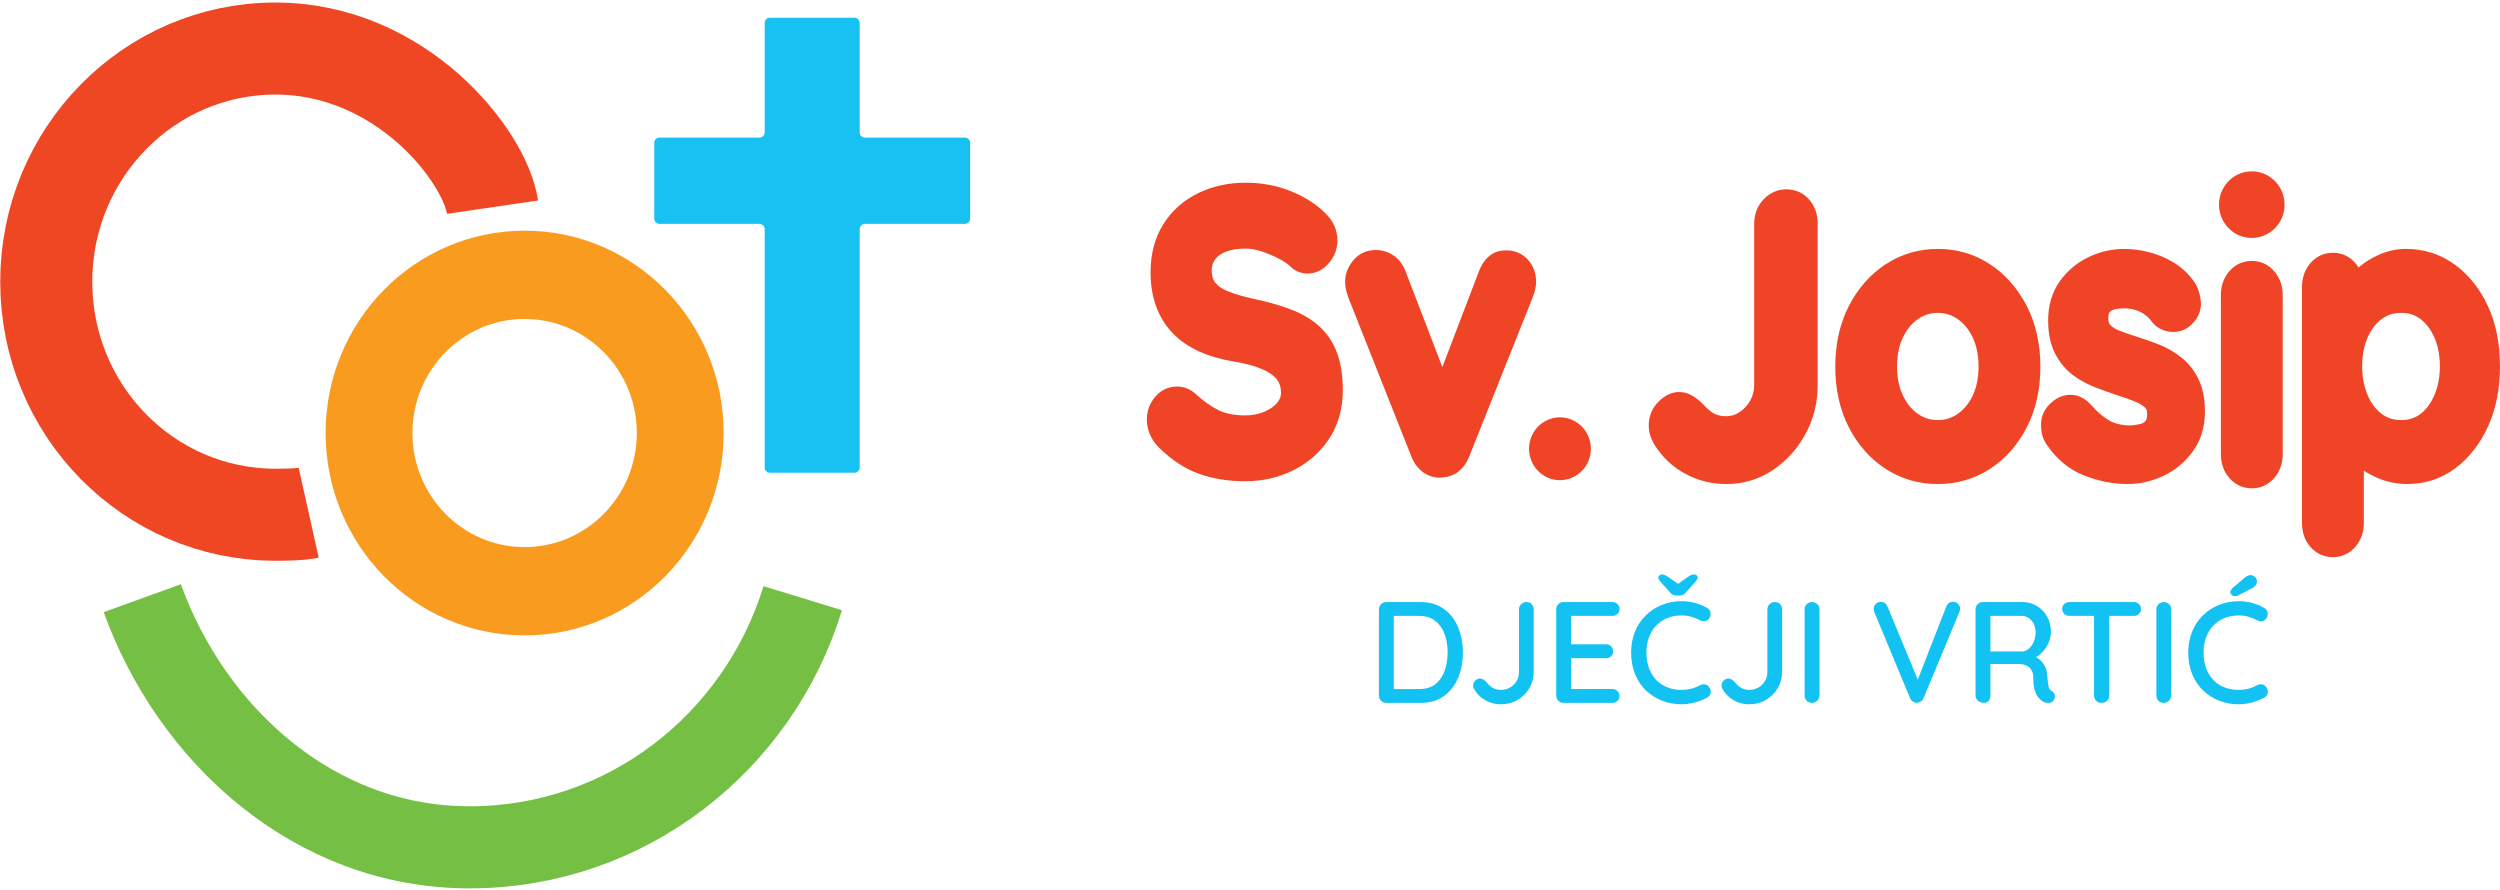 <svg width="118" height="42" viewBox="0 0 118 42" fill="none" xmlns="http://www.w3.org/2000/svg">
<path d="M14.57 24.2C14.144 24.295 13.431 24.295 12.997 24.295C7.02 24.295 2.183 19.377 2.183 13.3C2.183 7.223 7.032 2.292 12.997 2.292C18.961 2.292 22.895 7.377 23.247 9.778" stroke="#EF4624" stroke-width="4.344" stroke-miterlimit="10"/>
<path d="M24.762 15.055C27.686 15.055 30.058 17.466 30.058 20.439C30.058 23.412 27.686 25.823 24.762 25.823C21.839 25.823 19.467 23.412 19.467 20.439C19.467 17.466 21.839 15.055 24.762 15.055ZM24.762 10.888C19.573 10.888 15.369 15.162 15.369 20.439C15.369 25.716 19.573 29.99 24.762 29.99C29.952 29.99 34.156 25.716 34.156 20.439C34.156 15.162 29.952 10.888 24.762 10.888Z" fill="#F99B1F"/>
<path d="M45.791 6.745V10.315C45.791 10.458 45.686 10.566 45.545 10.566H40.825C40.696 10.566 40.578 10.673 40.578 10.816V22.062C40.578 22.194 40.473 22.313 40.332 22.313H36.34C36.211 22.313 36.093 22.206 36.093 22.062V10.816C36.093 10.685 35.987 10.566 35.846 10.566H31.126C30.997 10.566 30.88 10.458 30.88 10.315V6.745C30.88 6.602 30.985 6.495 31.126 6.495H35.846C35.976 6.495 36.093 6.387 36.093 6.244V1.087C36.093 0.943 36.199 0.836 36.34 0.836H40.332C40.461 0.836 40.578 0.943 40.578 1.087V6.244C40.578 6.387 40.684 6.495 40.825 6.495H45.545C45.674 6.495 45.791 6.602 45.791 6.745Z" fill="#17C2F3"/>
<path d="M37.889 28.235C35.799 35.052 29.552 39.994 22.167 39.994C14.781 39.994 9.028 34.634 6.715 28.235" stroke="#75C044" stroke-width="3.875" stroke-miterlimit="10"/>
<path d="M63.381 18.41C63.381 19.299 63.159 20.079 62.72 20.732C62.288 21.373 61.714 21.871 61.014 22.212C60.327 22.545 59.574 22.715 58.781 22.715C57.983 22.715 57.251 22.599 56.604 22.369C55.943 22.133 55.308 21.72 54.715 21.138C54.532 20.963 54.387 20.755 54.286 20.523C54.184 20.291 54.131 20.049 54.131 19.808C54.131 19.409 54.26 19.049 54.513 18.744C54.784 18.417 55.145 18.244 55.558 18.244C55.882 18.244 56.185 18.366 56.435 18.594C56.806 18.936 57.169 19.195 57.522 19.366C57.851 19.525 58.273 19.607 58.781 19.607C59.105 19.607 59.405 19.549 59.673 19.436C59.927 19.328 60.134 19.186 60.284 19.01C60.406 18.867 60.463 18.717 60.463 18.538C60.463 18.287 60.403 18.085 60.279 17.922C60.142 17.738 59.913 17.574 59.599 17.435C59.247 17.277 58.784 17.153 58.223 17.062C57.606 16.959 57.054 16.797 56.58 16.579C56.088 16.354 55.667 16.059 55.332 15.705C54.992 15.348 54.732 14.92 54.56 14.436C54.392 13.966 54.307 13.433 54.307 12.856C54.307 11.972 54.513 11.2 54.922 10.562C55.329 9.928 55.883 9.437 56.572 9.108C57.243 8.786 57.991 8.624 58.795 8.624C59.547 8.624 60.256 8.754 60.901 9.013C61.546 9.27 62.085 9.606 62.502 10.011C62.917 10.388 63.126 10.837 63.126 11.349C63.126 11.738 62.996 12.093 62.736 12.405C62.461 12.736 62.107 12.911 61.716 12.911C61.438 12.911 61.179 12.815 60.961 12.629L60.934 12.603C60.8 12.47 60.609 12.338 60.368 12.21C60.108 12.074 59.827 11.957 59.537 11.862C59.268 11.775 59.02 11.733 58.795 11.733C58.408 11.733 58.084 11.787 57.833 11.893C57.61 11.987 57.444 12.111 57.34 12.261C57.241 12.403 57.193 12.569 57.193 12.765C57.193 13.01 57.248 13.2 57.362 13.344C57.491 13.508 57.691 13.644 57.957 13.751C58.283 13.879 58.681 13.997 59.142 14.1C59.797 14.236 60.389 14.402 60.892 14.592C61.432 14.793 61.89 15.061 62.252 15.385C62.633 15.725 62.922 16.152 63.11 16.659C63.289 17.146 63.381 17.735 63.381 18.41Z" fill="#EF4426"/>
<path d="M72.504 13.31C72.504 13.439 72.484 13.579 72.446 13.72C72.415 13.831 72.38 13.938 72.343 14.036L69.356 21.525C69.042 22.328 68.47 22.502 68.138 22.53C68.073 22.54 68.007 22.546 67.941 22.546C67.692 22.546 67.449 22.471 67.225 22.327C66.948 22.146 66.74 21.873 66.604 21.515L63.634 14.026C63.61 13.956 63.581 13.866 63.552 13.754C63.511 13.611 63.492 13.454 63.492 13.274C63.492 12.936 63.616 12.61 63.861 12.305C64.127 11.975 64.498 11.8 64.937 11.8C65.237 11.8 65.519 11.887 65.772 12.057C66.032 12.234 66.225 12.49 66.348 12.821L68.079 17.326L69.795 12.834C70.138 11.913 70.769 11.801 71.124 11.818C71.525 11.823 71.872 11.979 72.128 12.27C72.378 12.554 72.504 12.903 72.504 13.31Z" fill="#EF4426"/>
<path d="M75.089 21.182C75.089 21.353 75.06 21.527 74.999 21.695C74.781 22.294 74.221 22.664 73.628 22.664C73.46 22.664 73.289 22.635 73.123 22.573C72.369 22.287 71.982 21.433 72.262 20.666C72.541 19.899 73.381 19.505 74.136 19.789C74.725 20.012 75.089 20.579 75.089 21.182Z" fill="#EF4426"/>
<path d="M85.795 10.554V18.179C85.795 19 85.603 19.772 85.223 20.476C84.844 21.176 84.328 21.75 83.688 22.181C83.033 22.622 82.291 22.846 81.481 22.846C80.795 22.846 80.149 22.686 79.557 22.369C78.96 22.051 78.467 21.589 78.093 20.995L78.083 20.981C77.909 20.684 77.82 20.382 77.82 20.084C77.82 19.648 77.982 19.258 78.283 18.958C78.588 18.656 78.912 18.503 79.249 18.503C79.512 18.503 79.766 18.589 80.005 18.758C80.187 18.887 80.357 19.038 80.507 19.207C80.669 19.372 80.826 19.489 80.969 19.551C81.113 19.615 81.285 19.646 81.481 19.646C81.703 19.646 81.906 19.584 82.103 19.456C82.312 19.318 82.477 19.138 82.609 18.905C82.735 18.679 82.798 18.441 82.798 18.179V10.554C82.798 10.103 82.948 9.718 83.243 9.409C83.536 9.1 83.904 8.936 84.304 8.936C84.746 8.936 85.124 9.106 85.4 9.429C85.663 9.736 85.795 10.114 85.795 10.554Z" fill="#EF4426"/>
<path d="M95.666 14.447C95.238 13.615 94.655 12.952 93.931 12.475C93.195 11.993 92.367 11.749 91.465 11.749C90.564 11.749 89.734 11.993 88.999 12.475C88.275 12.952 87.691 13.616 87.263 14.447C86.84 15.274 86.625 16.236 86.625 17.307C86.625 18.377 86.84 19.34 87.263 20.166C87.691 20.999 88.276 21.661 89.002 22.13C89.734 22.605 90.562 22.846 91.465 22.846C92.368 22.846 93.195 22.605 93.927 22.13C94.653 21.661 95.238 21 95.666 20.166C96.09 19.34 96.306 18.377 96.306 17.307C96.306 16.236 96.09 15.274 95.666 14.447ZM92.402 19.535C92.118 19.733 91.812 19.828 91.465 19.828C91.119 19.828 90.811 19.733 90.527 19.535C90.23 19.33 90 19.048 89.819 18.671C89.635 18.29 89.542 17.831 89.542 17.307C89.542 16.771 89.635 16.305 89.819 15.925C90 15.548 90.23 15.266 90.527 15.061C90.811 14.864 91.119 14.767 91.465 14.767C91.812 14.767 92.118 14.864 92.402 15.061C92.699 15.266 92.93 15.548 93.11 15.925C93.294 16.307 93.387 16.771 93.387 17.307C93.387 17.831 93.294 18.29 93.112 18.671C92.93 19.048 92.699 19.33 92.402 19.535Z" fill="#EF4426"/>
<path d="M104.073 19.431C104.073 20.158 103.878 20.791 103.494 21.315C103.127 21.819 102.659 22.204 102.106 22.463C101.563 22.717 100.999 22.846 100.429 22.846C99.743 22.846 99.047 22.709 98.365 22.44C97.643 22.155 97.038 21.646 96.566 20.931L96.561 20.922C96.398 20.664 96.324 20.345 96.339 19.972C96.35 19.677 96.468 19.249 96.963 18.889C97.232 18.697 97.535 18.612 97.843 18.641C98.164 18.672 98.462 18.841 98.73 19.145C98.999 19.453 99.283 19.692 99.573 19.856C99.833 20.004 100.173 20.081 100.586 20.082C100.716 20.071 100.863 20.048 101.024 20.012C101.118 19.992 101.197 19.945 101.271 19.866C101.289 19.848 101.347 19.769 101.347 19.522C101.347 19.359 101.3 19.292 101.26 19.253C101.147 19.141 100.987 19.043 100.787 18.959C100.545 18.858 100.268 18.759 99.967 18.667C99.617 18.553 99.268 18.426 98.918 18.292C98.533 18.145 98.175 17.949 97.853 17.712C97.504 17.454 97.217 17.11 97.001 16.69C96.784 16.267 96.672 15.743 96.672 15.128C96.672 14.418 96.855 13.798 97.213 13.288C97.559 12.797 98.012 12.411 98.562 12.144C99.436 11.719 100.383 11.639 101.426 11.901C101.834 12.003 102.229 12.169 102.6 12.393C102.99 12.631 103.322 12.946 103.585 13.331C103.754 13.593 103.851 13.893 103.88 14.231C103.904 14.521 103.843 14.949 103.414 15.344C103.149 15.584 102.825 15.694 102.475 15.664C102.145 15.636 101.853 15.498 101.631 15.266L101.579 15.202C101.445 15.003 101.268 14.849 101.037 14.729C100.807 14.61 100.533 14.551 100.221 14.551C100.1 14.551 99.962 14.567 99.812 14.602C99.718 14.623 99.641 14.665 99.57 14.738C99.549 14.759 99.512 14.848 99.512 15.038C99.512 15.223 99.565 15.3 99.605 15.341C99.712 15.451 99.868 15.546 100.07 15.621C100.333 15.721 100.615 15.818 100.911 15.912C101.239 16.012 101.581 16.131 101.922 16.269C102.295 16.421 102.642 16.621 102.953 16.867C103.288 17.131 103.561 17.474 103.764 17.885C103.969 18.302 104.073 18.822 104.073 19.431Z" fill="#EF4426"/>
<path d="M107.545 10.572C107.243 11.001 106.766 11.231 106.281 11.231C105.971 11.231 105.658 11.137 105.388 10.941C104.693 10.439 104.528 9.455 105.023 8.749C105.262 8.406 105.618 8.178 106.026 8.109C106.434 8.039 106.844 8.134 107.181 8.378C107.348 8.499 107.489 8.65 107.595 8.824C107.701 8.996 107.776 9.191 107.809 9.398C107.877 9.813 107.784 10.229 107.545 10.572Z" fill="#EF4426"/>
<path d="M107.744 13.934V21.431C107.744 21.871 107.61 22.25 107.349 22.556C107.073 22.879 106.705 23.049 106.284 23.049C105.864 23.049 105.494 22.879 105.219 22.554C104.957 22.25 104.825 21.871 104.825 21.431V13.934C104.825 13.493 104.957 13.116 105.219 12.809C105.494 12.486 105.864 12.316 106.284 12.316C106.705 12.316 107.073 12.486 107.349 12.809C107.61 13.116 107.744 13.495 107.744 13.934Z" fill="#EF4426"/>
<path d="M117.434 14.457C117.053 13.631 116.526 12.969 115.868 12.49C115.194 11.998 114.422 11.749 113.575 11.749C113.137 11.749 112.713 11.838 112.318 12.008C111.947 12.169 111.613 12.377 111.324 12.624C111.281 12.556 111.233 12.488 111.178 12.424C110.902 12.101 110.534 11.931 110.114 11.931C109.693 11.931 109.325 12.101 109.048 12.424C108.787 12.731 108.654 13.11 108.654 13.549V24.678C108.654 25.132 108.788 25.515 109.054 25.817C109.328 26.13 109.696 26.296 110.114 26.296C110.534 26.296 110.902 26.125 111.179 25.802C111.441 25.496 111.573 25.117 111.573 24.678V22.215C111.782 22.35 112.008 22.469 112.25 22.571C112.682 22.753 113.15 22.846 113.638 22.846C114.467 22.846 115.223 22.596 115.888 22.104C116.534 21.625 117.055 20.959 117.435 20.127C117.809 19.307 118 18.351 118 17.289C118 16.226 117.809 15.274 117.434 14.457ZM114.907 18.64C114.746 19.022 114.527 19.322 114.253 19.533C113.995 19.732 113.695 19.828 113.335 19.828C112.976 19.828 112.672 19.732 112.408 19.53C112.126 19.317 111.91 19.025 111.747 18.64C111.579 18.24 111.494 17.785 111.494 17.289C111.494 16.782 111.578 16.328 111.745 15.943C111.908 15.567 112.124 15.28 112.408 15.066C112.672 14.866 112.976 14.767 113.335 14.767C113.695 14.767 113.995 14.864 114.253 15.064C114.531 15.279 114.746 15.566 114.909 15.943C115.076 16.33 115.162 16.782 115.162 17.289C115.162 17.785 115.076 18.24 114.907 18.64Z" fill="#EF4426"/>
<path d="M68.922 29.881C68.837 29.594 68.711 29.34 68.543 29.121C68.377 28.901 68.169 28.729 67.92 28.604C67.67 28.48 67.383 28.417 67.057 28.417H65.427C65.333 28.417 65.253 28.45 65.185 28.516C65.119 28.581 65.085 28.665 65.085 28.763V32.827C65.085 32.927 65.119 33.011 65.185 33.077C65.253 33.142 65.333 33.175 65.427 33.175H67.057C67.494 33.175 67.86 33.069 68.153 32.855C68.447 32.642 68.671 32.355 68.823 31.996C68.972 31.636 69.05 31.235 69.05 30.796C69.05 30.475 69.006 30.17 68.922 29.881ZM68.19 31.655C68.099 31.916 67.955 32.126 67.758 32.285C67.563 32.444 67.307 32.523 66.991 32.523H65.786V29.07H66.991C67.226 29.07 67.428 29.116 67.596 29.209C67.763 29.303 67.9 29.429 68.01 29.59C68.12 29.75 68.198 29.934 68.25 30.14C68.302 30.347 68.328 30.565 68.328 30.796C68.328 31.109 68.281 31.395 68.19 31.655Z" fill="#12C2F3"/>
<path d="M70.84 33.243C70.578 33.243 70.337 33.181 70.119 33.059C69.9 32.937 69.724 32.767 69.591 32.549C69.55 32.481 69.53 32.418 69.53 32.359C69.53 32.264 69.566 32.184 69.637 32.121C69.709 32.057 69.78 32.026 69.851 32.026C69.913 32.026 69.97 32.043 70.021 32.077C70.073 32.111 70.121 32.153 70.165 32.203C70.255 32.32 70.355 32.41 70.466 32.471C70.577 32.532 70.702 32.562 70.84 32.562C71.001 32.562 71.146 32.525 71.275 32.451C71.404 32.376 71.507 32.274 71.582 32.144C71.658 32.015 71.696 31.874 71.696 31.72V28.763C71.696 28.664 71.731 28.581 71.803 28.515C71.874 28.45 71.957 28.416 72.05 28.416C72.153 28.416 72.235 28.45 72.298 28.515C72.36 28.581 72.391 28.664 72.391 28.763V31.72C72.391 31.996 72.323 32.25 72.187 32.481C72.051 32.712 71.866 32.897 71.632 33.035C71.398 33.173 71.135 33.242 70.84 33.242L70.84 33.243Z" fill="#12C2F3"/>
<path d="M73.795 28.417H76.108C76.201 28.417 76.28 28.449 76.345 28.512C76.41 28.576 76.442 28.655 76.442 28.75C76.442 28.845 76.41 28.923 76.345 28.981C76.28 29.04 76.201 29.07 76.108 29.07H74.089L74.156 28.954V30.477L74.096 30.409H75.807C75.9 30.409 75.979 30.44 76.044 30.504C76.109 30.567 76.141 30.649 76.141 30.748C76.141 30.843 76.109 30.92 76.044 30.98C75.979 31.038 75.9 31.068 75.807 31.068H74.109L74.156 31.006V32.576L74.109 32.522H76.108C76.201 32.522 76.28 32.555 76.345 32.621C76.409 32.687 76.442 32.762 76.442 32.848C76.442 32.943 76.409 33.022 76.345 33.083C76.28 33.144 76.201 33.175 76.108 33.175H73.795C73.701 33.175 73.621 33.142 73.554 33.076C73.487 33.011 73.454 32.928 73.454 32.828V28.764C73.454 28.664 73.487 28.581 73.554 28.516C73.621 28.45 73.701 28.417 73.795 28.417Z" fill="#12C2F3"/>
<path d="M80.659 32.421C80.611 32.352 80.546 32.313 80.469 32.301C80.391 32.29 80.312 32.304 80.232 32.345C80.103 32.418 79.966 32.473 79.821 32.509C79.675 32.545 79.527 32.563 79.376 32.563C79.14 32.563 78.921 32.526 78.718 32.45C78.515 32.377 78.339 32.264 78.189 32.111C78.04 31.959 77.923 31.773 77.839 31.554C77.754 31.334 77.712 31.081 77.712 30.796C77.712 30.537 77.75 30.303 77.829 30.09C77.907 29.876 78.02 29.691 78.166 29.535C78.313 29.38 78.487 29.258 78.69 29.175C78.894 29.091 79.123 29.049 79.376 29.049C79.537 29.049 79.688 29.07 79.83 29.111C79.974 29.152 80.109 29.206 80.238 29.273C80.314 29.314 80.391 29.331 80.469 29.321C80.546 29.312 80.611 29.273 80.659 29.206C80.727 29.119 80.751 29.024 80.737 28.921C80.72 28.816 80.664 28.739 80.566 28.689C80.391 28.59 80.204 28.512 80.001 28.458C79.798 28.404 79.59 28.376 79.376 28.376C79.032 28.376 78.716 28.437 78.427 28.557C78.137 28.676 77.884 28.844 77.668 29.06C77.452 29.275 77.284 29.53 77.167 29.827C77.049 30.124 76.989 30.447 76.989 30.796C76.989 31.186 77.054 31.532 77.18 31.836C77.307 32.139 77.483 32.395 77.705 32.605C77.928 32.813 78.182 32.97 78.468 33.08C78.752 33.188 79.055 33.242 79.376 33.242C79.519 33.242 79.659 33.229 79.796 33.201C79.935 33.175 80.07 33.139 80.204 33.093C80.338 33.047 80.461 32.993 80.572 32.931C80.665 32.88 80.722 32.806 80.743 32.709C80.762 32.611 80.735 32.516 80.659 32.421Z" fill="#12C2F3"/>
<path d="M80.132 27.255C80.132 27.283 80.125 27.307 80.114 27.334C80.103 27.358 80.08 27.391 80.044 27.432L79.596 27.942C79.548 28.001 79.496 28.043 79.443 28.071C79.39 28.098 79.324 28.111 79.248 28.111H79.154C79.08 28.111 79.014 28.098 78.961 28.071C78.908 28.043 78.856 28.001 78.808 27.942L78.353 27.432C78.322 27.391 78.3 27.36 78.29 27.337C78.279 27.314 78.272 27.289 78.272 27.261C78.272 27.225 78.29 27.191 78.322 27.16C78.356 27.129 78.398 27.112 78.447 27.112C78.522 27.112 78.618 27.15 78.734 27.229L79.206 27.556L79.67 27.229C79.732 27.188 79.787 27.158 79.83 27.14C79.875 27.122 79.917 27.112 79.957 27.112C80.011 27.112 80.052 27.127 80.085 27.157C80.115 27.186 80.132 27.219 80.132 27.255Z" fill="#12C2F3"/>
<path d="M82.564 33.243C82.301 33.243 82.061 33.181 81.842 33.059C81.624 32.937 81.448 32.767 81.314 32.549C81.274 32.481 81.254 32.418 81.254 32.359C81.254 32.264 81.29 32.184 81.361 32.121C81.432 32.057 81.504 32.026 81.575 32.026C81.637 32.026 81.694 32.043 81.745 32.077C81.797 32.111 81.844 32.153 81.889 32.203C81.978 32.32 82.079 32.41 82.19 32.471C82.301 32.532 82.426 32.562 82.564 32.562C82.724 32.562 82.869 32.525 82.999 32.451C83.128 32.376 83.23 32.274 83.306 32.144C83.382 32.015 83.42 31.874 83.42 31.72V28.763C83.42 28.664 83.456 28.581 83.527 28.515C83.598 28.45 83.681 28.416 83.774 28.416C83.876 28.416 83.959 28.45 84.022 28.515C84.084 28.581 84.115 28.664 84.115 28.763V31.72C84.115 31.996 84.047 32.25 83.911 32.481C83.775 32.712 83.59 32.897 83.356 33.035C83.122 33.173 82.858 33.242 82.564 33.242V33.243Z" fill="#12C2F3"/>
<path d="M85.88 32.828C85.875 32.928 85.838 33.011 85.769 33.076C85.7 33.142 85.619 33.175 85.525 33.175C85.422 33.175 85.339 33.142 85.275 33.076C85.21 33.011 85.178 32.928 85.178 32.828V28.764C85.178 28.664 85.211 28.581 85.278 28.516C85.345 28.45 85.432 28.417 85.539 28.417C85.628 28.417 85.707 28.45 85.776 28.516C85.845 28.581 85.88 28.664 85.88 28.764L85.88 32.828Z" fill="#12C2F3"/>
<path d="M92.517 28.73C92.517 28.78 92.505 28.832 92.483 28.886L90.793 32.95C90.756 33.028 90.709 33.085 90.649 33.121C90.588 33.157 90.527 33.175 90.464 33.175C90.403 33.17 90.343 33.15 90.288 33.113C90.232 33.077 90.188 33.026 90.158 32.957L88.466 28.886C88.457 28.863 88.45 28.84 88.447 28.814C88.442 28.79 88.44 28.763 88.44 28.737C88.44 28.632 88.478 28.55 88.553 28.493C88.629 28.434 88.702 28.404 88.774 28.404C88.916 28.404 89.021 28.478 89.089 28.627L90.519 32.078L91.868 28.621C91.931 28.476 92.033 28.404 92.176 28.404C92.27 28.404 92.35 28.435 92.417 28.499C92.483 28.562 92.517 28.639 92.517 28.73Z" fill="#12C2F3"/>
<path d="M96.986 32.814C96.965 32.724 96.915 32.655 96.834 32.611C96.776 32.578 96.736 32.534 96.715 32.475C96.692 32.416 96.675 32.34 96.665 32.247C96.654 32.154 96.641 32.037 96.628 31.896C96.623 31.739 96.591 31.596 96.531 31.472C96.47 31.347 96.389 31.239 96.286 31.145C96.23 31.095 96.168 31.05 96.101 31.013C96.212 30.952 96.314 30.873 96.407 30.775C96.528 30.649 96.623 30.503 96.694 30.337C96.767 30.172 96.802 29.999 96.802 29.817C96.802 29.545 96.739 29.304 96.618 29.093C96.496 28.883 96.333 28.717 96.133 28.598C95.933 28.478 95.712 28.417 95.472 28.417H93.587C93.493 28.417 93.413 28.45 93.345 28.516C93.279 28.581 93.245 28.665 93.245 28.763V32.827C93.245 32.927 93.285 33.011 93.366 33.077C93.445 33.142 93.539 33.175 93.647 33.175C93.74 33.175 93.814 33.142 93.868 33.077C93.921 33.011 93.947 32.927 93.947 32.827V31.34H95.27C95.374 31.34 95.467 31.352 95.551 31.377C95.636 31.403 95.709 31.441 95.772 31.493C95.835 31.545 95.883 31.611 95.918 31.693C95.956 31.775 95.972 31.872 95.972 31.985C95.972 32.231 95.994 32.427 96.039 32.577C96.085 32.726 96.143 32.842 96.217 32.928C96.289 33.011 96.362 33.075 96.434 33.121C96.478 33.142 96.531 33.16 96.594 33.172C96.657 33.183 96.718 33.18 96.778 33.165C96.838 33.149 96.889 33.113 96.928 33.059C96.986 32.986 97.005 32.904 96.986 32.814ZM95.756 30.622C95.659 30.703 95.561 30.744 95.457 30.749H93.947V29.07H95.438C95.612 29.07 95.762 29.144 95.889 29.291C96.017 29.437 96.08 29.621 96.08 29.837C96.08 30.009 96.049 30.163 95.989 30.299C95.93 30.436 95.851 30.544 95.756 30.622Z" fill="#12C2F3"/>
<path d="M101.053 28.744C101.053 28.844 101.02 28.922 100.956 28.981C100.891 29.04 100.812 29.07 100.719 29.07H99.556V32.827C99.556 32.927 99.521 33.011 99.451 33.077C99.384 33.142 99.297 33.175 99.195 33.175C99.087 33.175 99.001 33.142 98.937 33.077C98.873 33.011 98.84 32.927 98.84 32.827V29.07H97.678C97.584 29.07 97.504 29.039 97.436 28.978C97.37 28.917 97.336 28.837 97.336 28.737C97.336 28.642 97.37 28.565 97.436 28.506C97.504 28.447 97.584 28.417 97.678 28.417H100.719C100.812 28.417 100.891 28.448 100.956 28.509C101.02 28.57 101.053 28.648 101.053 28.744Z" fill="#12C2F3"/>
<path d="M102.483 32.828C102.478 32.928 102.442 33.011 102.373 33.076C102.304 33.142 102.222 33.175 102.129 33.175C102.026 33.175 101.942 33.142 101.878 33.076C101.814 33.011 101.781 32.928 101.781 32.828V28.764C101.781 28.664 101.815 28.581 101.882 28.516C101.948 28.45 102.036 28.417 102.142 28.417C102.231 28.417 102.31 28.45 102.38 28.516C102.448 28.581 102.483 28.664 102.483 28.764L102.483 32.828Z" fill="#12C2F3"/>
<path d="M106.862 28.689C106.96 28.739 107.017 28.816 107.032 28.92C107.048 29.024 107.022 29.119 106.956 29.206C106.906 29.274 106.843 29.312 106.765 29.321C106.687 29.33 106.61 29.314 106.534 29.274C106.405 29.206 106.269 29.151 106.127 29.11C105.984 29.07 105.832 29.049 105.672 29.049C105.418 29.049 105.19 29.091 104.987 29.175C104.784 29.259 104.609 29.379 104.462 29.535C104.315 29.691 104.203 29.876 104.125 30.089C104.047 30.302 104.008 30.538 104.008 30.796C104.008 31.081 104.05 31.334 104.135 31.553C104.219 31.773 104.336 31.959 104.486 32.111C104.635 32.263 104.811 32.376 105.014 32.451C105.216 32.526 105.436 32.563 105.672 32.563C105.823 32.563 105.972 32.545 106.117 32.509C106.261 32.473 106.399 32.418 106.528 32.346C106.608 32.305 106.687 32.29 106.765 32.301C106.843 32.313 106.906 32.352 106.956 32.42C107.031 32.516 107.059 32.612 107.039 32.709C107.019 32.807 106.962 32.88 106.869 32.93C106.757 32.993 106.635 33.048 106.501 33.093C106.367 33.139 106.231 33.175 106.093 33.202C105.955 33.229 105.815 33.243 105.672 33.243C105.351 33.243 105.048 33.189 104.763 33.08C104.478 32.971 104.224 32.812 104.001 32.604C103.778 32.395 103.603 32.139 103.477 31.836C103.35 31.532 103.286 31.186 103.286 30.796C103.286 30.447 103.345 30.125 103.463 29.828C103.581 29.531 103.748 29.275 103.964 29.059C104.181 28.844 104.433 28.677 104.723 28.557C105.013 28.436 105.329 28.377 105.672 28.377C105.886 28.377 106.094 28.404 106.297 28.458C106.5 28.513 106.688 28.59 106.862 28.689L106.862 28.689ZM105.505 28.139C105.434 28.139 105.377 28.119 105.335 28.081C105.292 28.042 105.271 27.994 105.271 27.935C105.271 27.907 105.279 27.88 105.295 27.853C105.31 27.826 105.331 27.799 105.358 27.771L105.94 27.275C105.98 27.239 106.024 27.209 106.073 27.184C106.122 27.159 106.171 27.146 106.221 27.146C106.292 27.146 106.361 27.172 106.428 27.224C106.494 27.276 106.528 27.348 106.528 27.439C106.528 27.497 106.51 27.555 106.474 27.612C106.439 27.669 106.388 27.715 106.321 27.751L105.652 28.098C105.63 28.116 105.605 28.127 105.579 28.131C105.552 28.136 105.527 28.138 105.505 28.138L105.505 28.139Z" fill="#12C2F3"/>
</svg>
